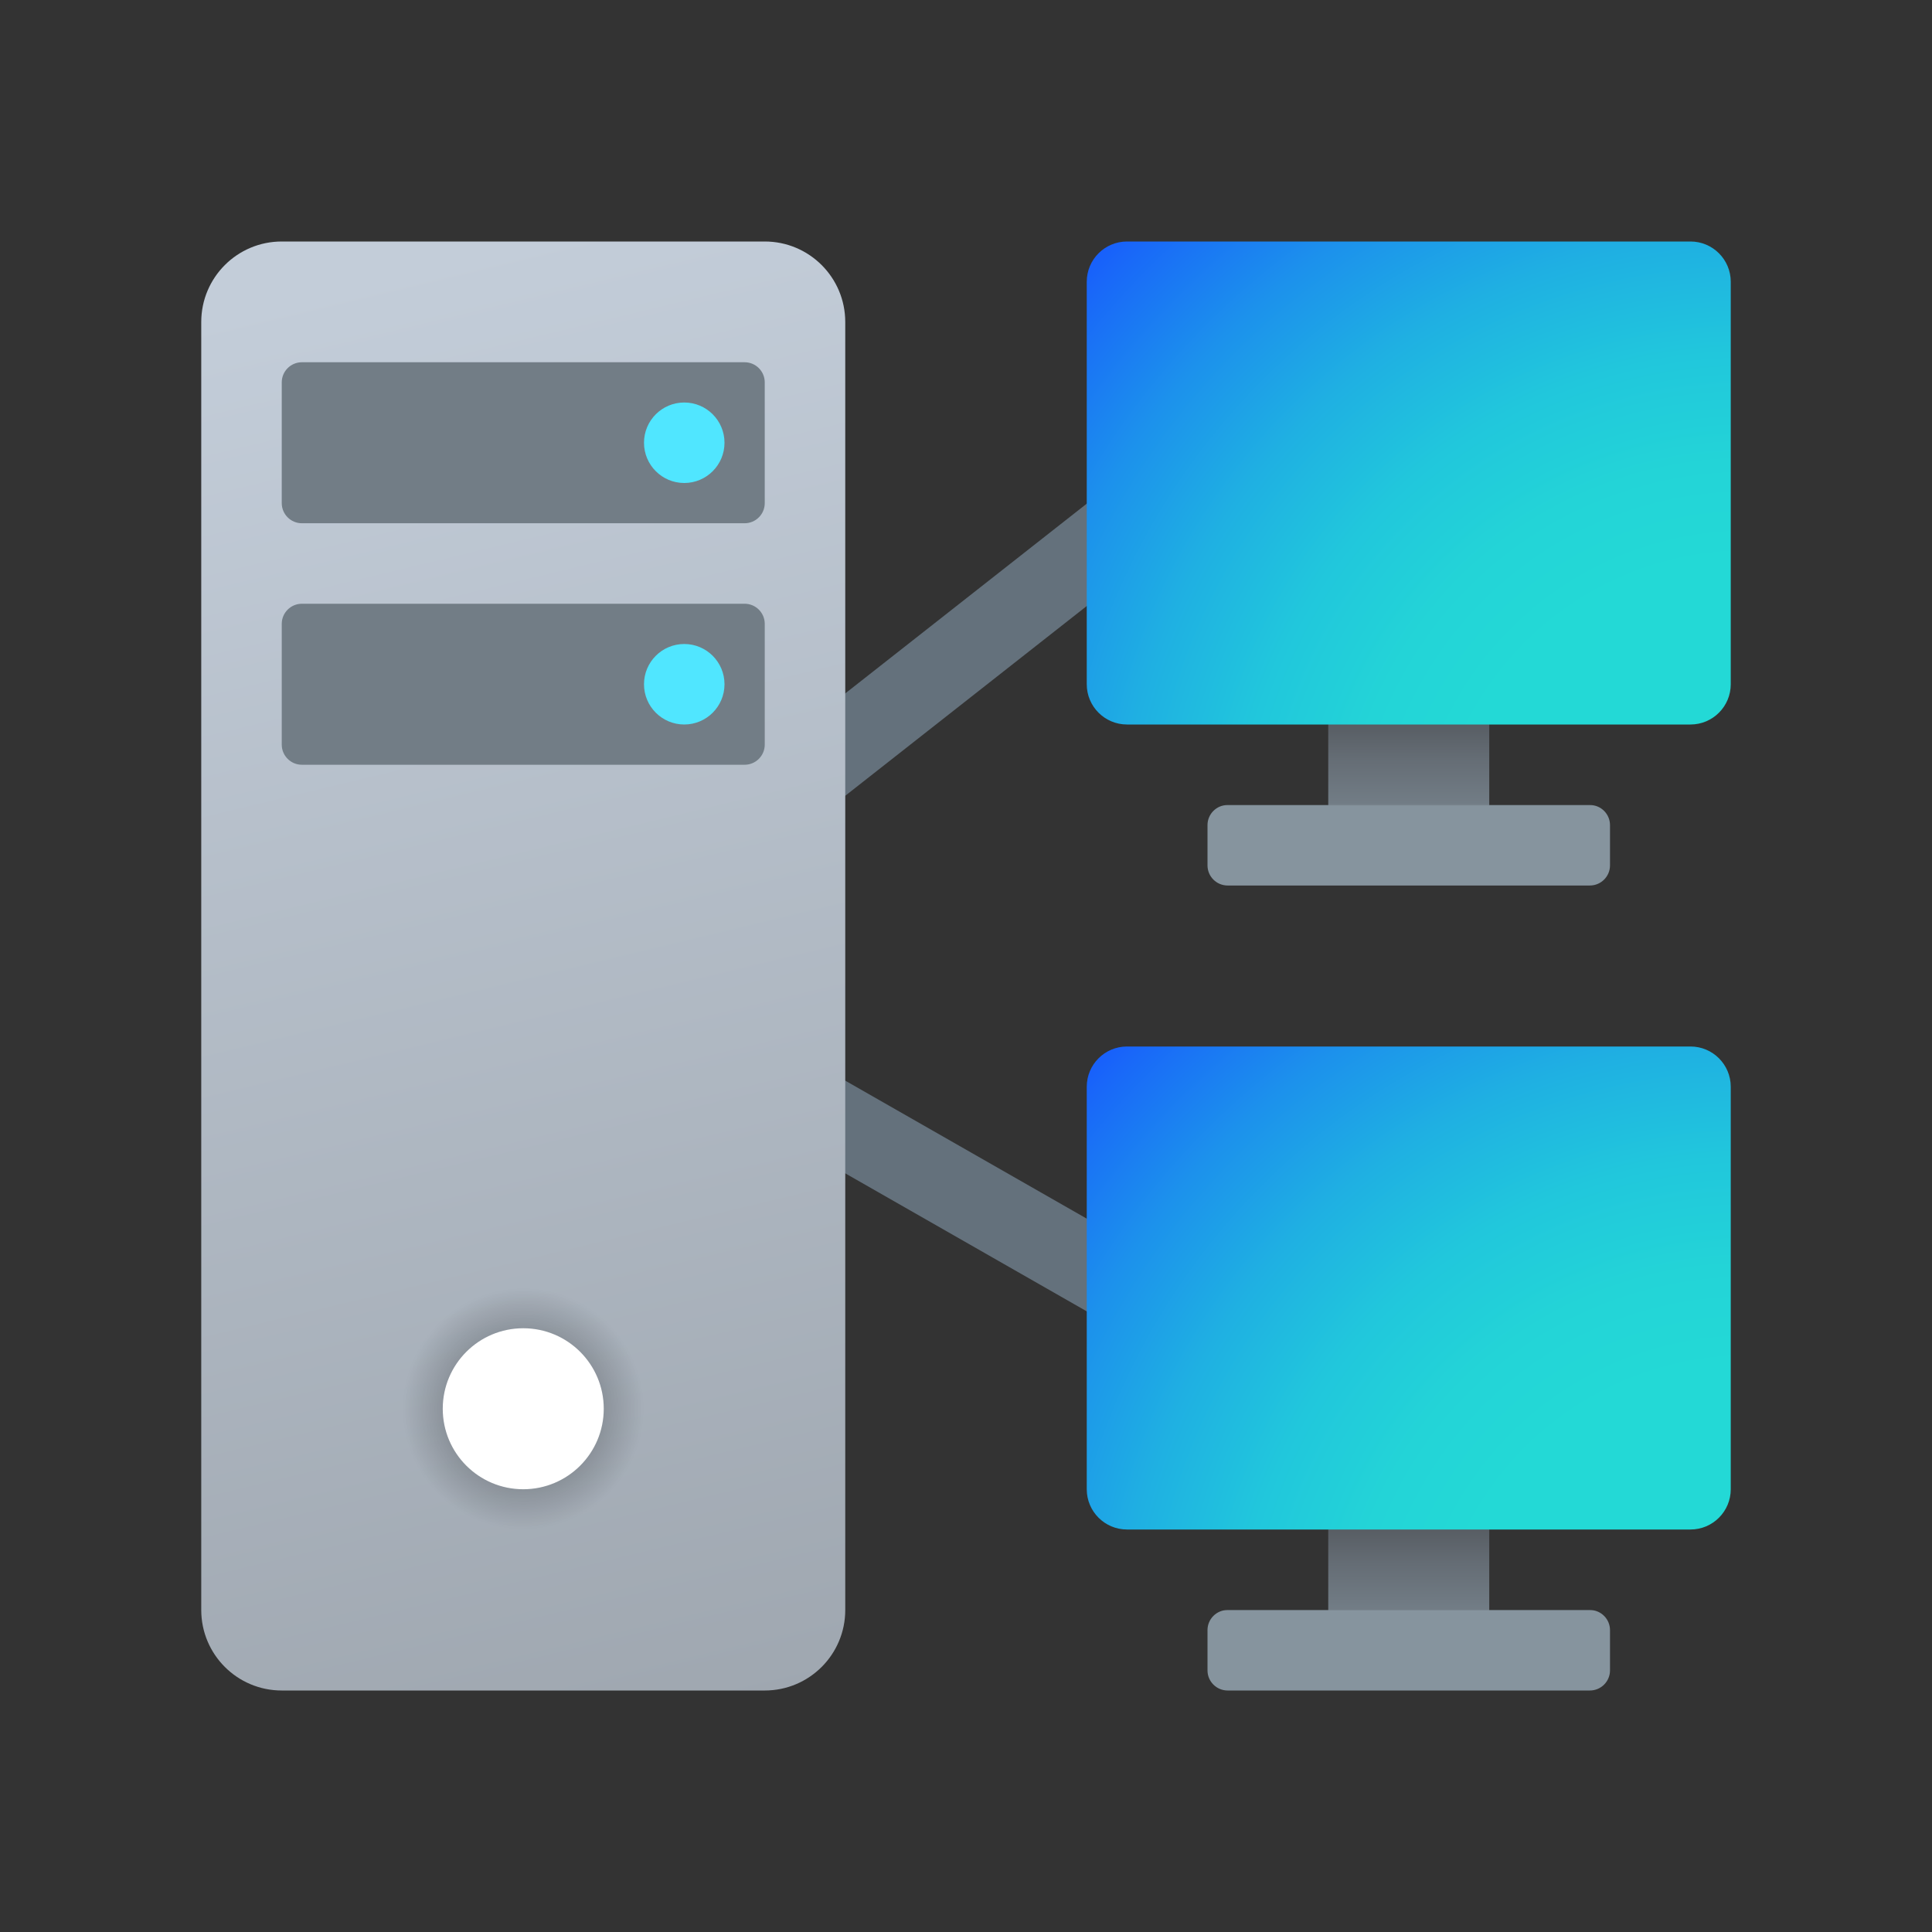 <svg xmlns="http://www.w3.org/2000/svg" viewBox="0 0 48 48" width="48px" height="48px"><rect x="0" y="0" width="48" height="48" fill="#333333" stroke="none"/><path fill="#64717c" d="M14,25c-0.296,0-0.589-0.131-0.787-0.382c-0.341-0.435-0.266-1.063,0.168-1.404l14-11	c0.434-0.343,1.062-0.266,1.404,0.168c0.341,0.435,0.266,1.063-0.168,1.404l-14,11C14.435,24.931,14.217,25,14,25z"/><path fill="#64717c" d="M27.999,33c-0.168,0-0.339-0.042-0.495-0.132l-14-8c-0.479-0.274-0.646-0.885-0.372-1.364	c0.274-0.479,0.886-0.646,1.364-0.372l14,8c0.479,0.274,0.646,0.885,0.372,1.364C28.684,32.819,28.346,33,27.999,33z"/><linearGradient id="3Nys1r7HSOQRLax7BMzjAa" x1="8.899" x2="17.487" y1="6.944" y2="42.662" gradientUnits="userSpaceOnUse"><stop offset="0" stop-color="#c3cdd9"/><stop offset="1" stop-color="#9fa7b0"/></linearGradient><path fill="url(#3Nys1r7HSOQRLax7BMzjAa)" d="M19,6H7C5.895,6,5,6.895,5,8v32c0,1.105,0.895,2,2,2h12c1.105,0,2-0.895,2-2V8	C21,6.895,20.105,6,19,6z"/><radialGradient id="3Nys1r7HSOQRLax7BMzjAb" cx="13" cy="35" r="3" gradientUnits="userSpaceOnUse"><stop offset=".582" stop-opacity=".2"/><stop offset="1" stop-opacity="0"/></radialGradient><circle cx="13" cy="35" r="3" fill="url(#3Nys1r7HSOQRLax7BMzjAb)"/><circle cx="13" cy="35" r="2" fill="#fff"/><path fill="#727d86" d="M18.5,13h-11C7.224,13,7,12.776,7,12.5v-3C7,9.224,7.224,9,7.5,9h11C18.776,9,19,9.224,19,9.5v3	C19,12.776,18.776,13,18.5,13z"/><circle cx="17" cy="11" r="1" fill="#50e6ff"/><path fill="#727d86" d="M18.5,19h-11C7.224,19,7,18.776,7,18.5v-3C7,15.224,7.224,15,7.5,15h11c0.276,0,0.5,0.224,0.5,0.5v3	C19,18.776,18.776,19,18.5,19z"/><circle cx="17" cy="17" r="1" fill="#50e6ff"/><linearGradient id="3Nys1r7HSOQRLax7BMzjAc" x1="35" x2="35" y1="16.989" y2="22.01" gradientUnits="userSpaceOnUse"><stop offset="0" stop-color="#484b4f"/><stop offset=".374" stop-color="#656d75"/><stop offset=".597" stop-color="#727d86"/><stop offset=".604" stop-color="#86949e"/></linearGradient><path fill="url(#3Nys1r7HSOQRLax7BMzjAc)" d="M39.5,20H37v-3h-4v3h-2.5c-0.276,0-0.5,0.224-0.5,0.5v1c0,0.276,0.224,0.5,0.5,0.5h9	c0.276,0,0.5-0.224,0.5-0.5v-1C40,20.224,39.776,20,39.5,20z"/><radialGradient id="3Nys1r7HSOQRLax7BMzjAd" cx="43.399" cy="21.481" r="23.427" gradientUnits="userSpaceOnUse"><stop offset=".323" stop-color="#23d9d6"/><stop offset=".427" stop-color="#23d4d7"/><stop offset=".542" stop-color="#21c7dc"/><stop offset=".664" stop-color="#1fb0e2"/><stop offset=".789" stop-color="#1c91ec"/><stop offset=".917" stop-color="#1969f8"/><stop offset=".944" stop-color="#1860fb"/></radialGradient><path fill="url(#3Nys1r7HSOQRLax7BMzjAd)" d="M42,18H28c-0.552,0-1-0.448-1-1V7c0-0.552,0.448-1,1-1h14c0.552,0,1,0.448,1,1v10	C43,17.552,42.552,18,42,18z"/><linearGradient id="3Nys1r7HSOQRLax7BMzjAe" x1="35" x2="35" y1="36.989" y2="42.01" gradientUnits="userSpaceOnUse"><stop offset="0" stop-color="#484b4f"/><stop offset=".374" stop-color="#656d75"/><stop offset=".597" stop-color="#727d86"/><stop offset=".604" stop-color="#86949e"/></linearGradient><path fill="url(#3Nys1r7HSOQRLax7BMzjAe)" d="M39.5,40H37v-3h-4v3h-2.5c-0.276,0-0.5,0.224-0.5,0.5v1c0,0.276,0.224,0.5,0.5,0.5h9	c0.276,0,0.5-0.224,0.5-0.5v-1C40,40.224,39.776,40,39.5,40z"/><radialGradient id="3Nys1r7HSOQRLax7BMzjAf" cx="43.399" cy="41.481" r="23.427" gradientUnits="userSpaceOnUse"><stop offset=".323" stop-color="#23d9d6"/><stop offset=".427" stop-color="#23d4d7"/><stop offset=".542" stop-color="#21c7dc"/><stop offset=".664" stop-color="#1fb0e2"/><stop offset=".789" stop-color="#1c91ec"/><stop offset=".917" stop-color="#1969f8"/><stop offset=".944" stop-color="#1860fb"/></radialGradient><path fill="url(#3Nys1r7HSOQRLax7BMzjAf)" d="M42,38H28c-0.552,0-1-0.448-1-1V27c0-0.552,0.448-1,1-1h14c0.552,0,1,0.448,1,1v10	C43,37.552,42.552,38,42,38z"/></svg>